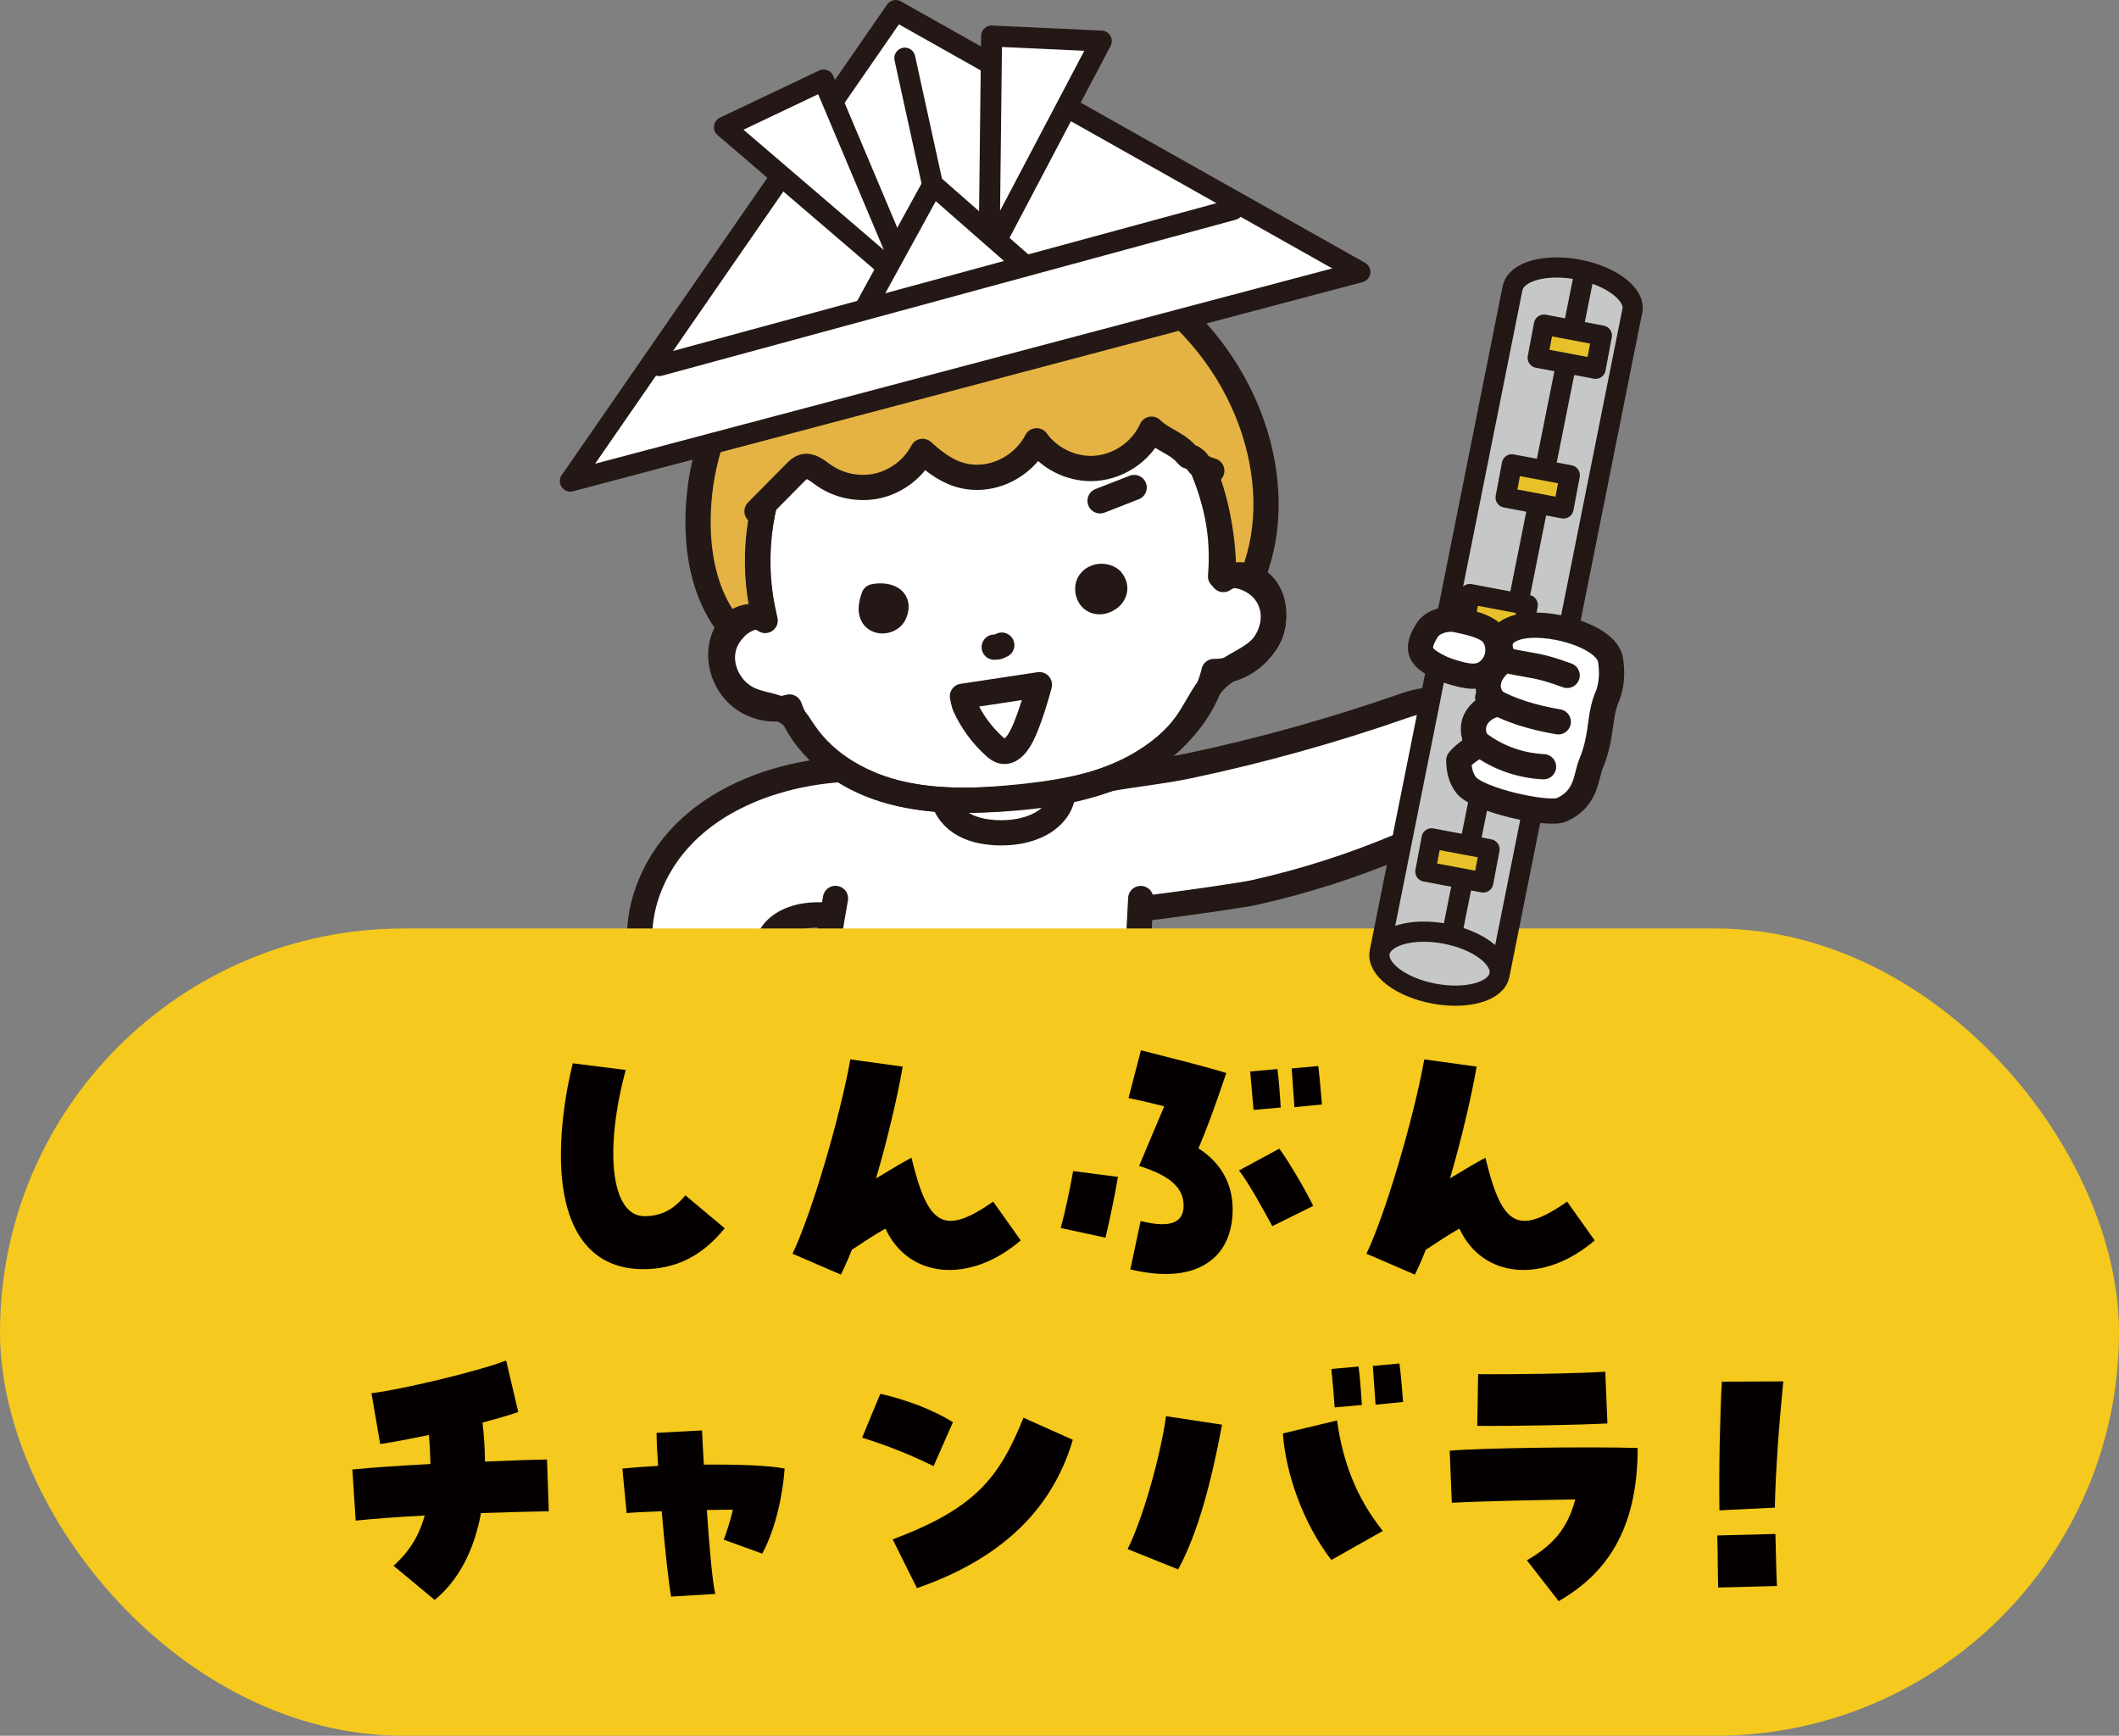 <?xml version="1.0" encoding="UTF-8"?>
<svg id="_レイヤー_1" data-name="レイヤー 1" xmlns="http://www.w3.org/2000/svg" version="1.1" viewBox="0 0 210 172.01">
  <rect x="0" y="0" width="210" height="172.01" fill="#808080" stroke="none"/>
  <defs>
    <style>
      .cls-1 {
        fill: #edd972;
      }

      .cls-1, .cls-2, .cls-3, .cls-4, .cls-5, .cls-6 {
        stroke-width: 0px;
      }

      .cls-7 {
        fill: #e8c12a;
      }

      .cls-7, .cls-8, .cls-9, .cls-10 {
        stroke: #231815;
      }

      .cls-7, .cls-8, .cls-9, .cls-10, .cls-11 {
        stroke-linecap: round;
        stroke-linejoin: round;
      }

      .cls-7, .cls-11 {
        stroke-width: 2px;
      }

      .cls-8 {
        fill: none;
      }

      .cls-8, .cls-10 {
        stroke-width: 2.5px;
      }

      .cls-2 {
        fill: #f5c91d;
      }

      .cls-9 {
        stroke-width: 2.08px;
      }

      .cls-9, .cls-10, .cls-4 {
        fill: #fff;
      }

      .cls-3 {
        fill: #313333;
      }

      .cls-5 {
        fill: #e5b344;
      }

      .cls-11 {
        fill: #c6c8c8;
        stroke: #221714;
      }

      .cls-6 {
        fill: #040000;
      }
    </style>
  </defs>
  <g>
    <g>
      <g>
        <polygon class="cls-4" points="117.4 139.85 117.61 140.32 117.86 140.69 118.18 141.01 118.59 141.25 118.71 141.72 119.14 141.96 119.33 142.38 119.59 142.75 119.84 143.12 120.09 143.49 120.25 143.92 120.53 144.28 120.78 144.66 120.83 145.14 121.15 145.49 121.17 145.96 121.29 146.39 121.43 146.82 121.51 147.26 121.52 147.72 121.45 148.17 121.37 148.62 121.06 148.96 120.88 149.38 120.59 149.72 120.18 149.93 119.86 150.26 119.47 150.52 119 150.53 118.59 150.72 118.13 150.7 117.7 150.88 117.25 150.76 116.8 150.91 116.35 150.79 115.92 150.67 115.48 150.61 115.01 150.69 114.6 150.44 114.17 150.33 113.75 150.2 113.28 150.2 112.84 150.13 112.41 149.98 111.97 149.89 111.58 149.66 111.17 149.47 110.73 149.36 110.34 149.14 109.94 148.92 109.51 148.79 109.14 148.52 108.69 148.41 108.34 148.12 107.95 147.89 107.63 147.57 107.25 147.33 106.79 147.21 106.48 146.88 106.11 146.62 105.82 146.28 105.42 146.05 105.05 145.78 104.77 145.43 104.49 145.08 104.3 144.67 103.91 144.39 103.71 143.98 103.78 143.5 103.69 143.08 103.6 142.65 103.45 142.21 103.56 141.78 103.6 141.34 103.81 140.94 103.78 140.49 103.99 140.09 103.91 139.62 104.13 139.23 104.2 138.79 104.39 138.39 104.63 138.02 104.77 137.6 104.96 137.21 105.08 136.78 105.34 136.42 105.64 136.09 105.75 135.7 106.13 135.91 106.56 136.02 106.98 136.15 107.45 136.16 107.82 136.43 108.2 136.66 108.62 136.8 109.03 136.97 109.46 137.07 109.87 137.24 110.33 137.27 110.72 137.48 111.12 137.67 111.5 137.91 111.97 137.93 112.33 138.21 112.75 138.36 113.21 138.37 113.59 138.61 114.01 138.77 114.43 138.91 114.86 139.01 115.27 139.17 115.65 139.43 116.07 139.55 116.51 139.66 116.91 139.88 117.4 139.85"/>
        <path class="cls-8" d="M117.25,140.05s.03.02.05.03c.97.7,1.63,1.74,2.27,2.75.76,1.2,1.54,2.44,1.81,3.84.17.92.09,1.93-.45,2.7-.86,1.2-2.55,1.42-4.02,1.35-3.85-.17-7.63-1.59-10.64-3.98-.95-.75-1.85-1.64-2.3-2.77-.6-1.52-.3-3.23.12-4.81.79-2.97,1.83-3.36,4.57-2.4,2.05.72,4.11,1.44,6.16,2.16.85.3,1.71.6,2.44,1.12Z"/>
      </g>
      <g>
        <polygon class="cls-4" points="67.01 136.6 66.99 137.06 66.96 137.52 67.02 137.96 67.18 138.4 67.2 138.85 67.06 139.3 67.21 139.75 67.03 140.2 67.13 140.65 66.96 141.09 66.92 141.54 66.96 142 66.92 142.45 66.68 142.86 66.73 143.34 66.49 143.74 66.44 144.2 66.07 144.52 66 145 65.62 145.29 65.35 145.65 65.03 145.98 64.56 146.05 64.21 146.4 63.74 146.36 63.28 146.44 62.85 146.28 62.41 146.19 61.94 146.2 61.51 146.06 61.18 145.72 60.73 145.59 60.44 145.22 60.03 145.02 59.71 144.71 59.4 144.39 58.98 144.18 58.8 143.73 58.4 143.48 58.18 143.08 57.97 142.69 57.55 142.44 57.29 142.08 57 141.73 56.92 141.25 56.49 140.99 56.39 140.53 56.21 140.12 56 139.72 55.6 139.43 55.37 139.04 55.31 138.57 55.02 138.21 54.89 137.78 54.78 137.34 54.65 136.91 54.44 136.51 54.19 136.13 54.02 135.71 54.02 135.24 53.95 134.8 53.81 134.37 53.61 133.95 53.67 133.49 53.55 133.05 53.61 132.6 53.76 132.17 53.83 131.74 53.93 131.32 54.05 130.9 54.29 130.53 54.56 130.19 54.87 129.88 55.19 129.58 55.44 129.22 55.87 129.04 56.08 128.62 56.53 128.48 56.86 128.2 57.16 127.87 57.58 127.7 57.9 127.4 58.27 127.17 58.72 127.08 59.1 126.86 59.43 126.56 59.89 126.5 60.25 126.25 60.47 126.63 60.66 127.03 60.95 127.37 61.18 127.75 61.45 128.09 61.59 128.53 61.86 128.88 62.12 129.24 62.32 129.63 62.73 129.89 62.94 130.28 63.1 130.71 63.42 131.02 63.62 131.42 63.79 131.84 64.17 132.11 64.25 132.59 64.49 132.96 64.71 133.34 64.95 133.71 65.34 133.98 65.47 134.42 65.73 134.78 65.95 135.17 66.28 135.48 66.56 135.83 66.65 136.3 67.01 136.6"/>
        <path class="cls-8" d="M66.6,136.75c.81,2.49.88,5.31-.36,7.6-.38.7-.9,1.35-1.6,1.71-.92.47-2.05.38-3-.03s-1.74-1.11-2.46-1.85c-2.1-2.16-3.74-4.76-4.78-7.59-.59-1.59-.98-3.35-.48-4.97.62-1.99,2.39-3.22,4.12-4.18,2.32-1.29,3.04.03,4.45,2.03,1.56,2.21,3.13,4.46,4.02,7.01.03.09.06.18.09.27Z"/>
      </g>
      <g>
        <polygon class="cls-1" points="108.89 110.87 109.28 111.06 109.65 111.33 110.14 111.31 110.54 111.51 110.93 111.75 111.33 111.97 111.76 112.1 112.16 112.31 112.61 112.4 113.04 112.53 113.41 112.81 113.78 113.06 114.21 113.2 114.63 113.38 115.03 113.58 115.34 113.95 115.79 114.07 116.22 114.22 116.52 114.6 116.92 114.8 117.27 115.08 117.69 115.26 118.11 115.44 118.44 115.75 118.84 115.97 119.25 116.17 119.53 116.55 119.87 116.84 120.3 117.03 120.52 117.46 120.91 117.7 121.23 118 121.51 118.36 121.88 118.63 122.17 118.98 122.38 119.38 122.68 119.71 123.05 120 123.19 120.44 123.49 120.78 123.75 121.16 123.93 121.58 124.11 121.99 124.3 122.4 124.27 122.88 124.45 123.29 124.46 123.74 124.6 124.18 124.65 124.62 124.7 125.07 124.53 125.52 124.53 125.96 124.45 126.4 124.38 126.84 124.47 127.31 124.32 127.74 124.18 128.16 123.95 128.56 123.86 129 123.82 129.45 123.56 129.83 123.58 130.31 123.44 130.74 123.06 131.07 123 131.52 122.91 131.98 122.52 132.28 122.48 132.76 122.19 133.11 121.99 133.51 121.83 133.93 121.51 134.27 121.23 134.62 121.13 135.08 120.85 135.43 120.65 135.83 120.44 136.23 120.16 136.58 119.94 136.97 119.64 137.31 119.31 137.62 119.18 138.07 118.77 138.32 118.6 138.75 118.29 139.07 117.83 139.19 117.44 139.38 117.1 139.69 116.69 139.85 116.27 139.97 115.82 139.99 115.39 140.11 114.95 140.17 114.5 140.04 114.05 140.02 113.6 140.13 113.14 140.13 112.69 140.13 112.24 140.11 111.8 139.93 111.34 140.05 110.89 140.02 110.45 139.9 110 139.83 109.55 139.83 109.08 139.89 108.64 139.8 108.23 139.54 107.79 139.42 107.32 139.45 106.93 139.18 106.44 139.21 106.05 138.96 105.65 138.76 105.18 138.73 104.84 138.42 104.4 138.31 104.04 138.06 103.67 137.82 103.31 137.56 102.91 137.35 102.6 137.02 102.57 136.54 102.31 136.14 102.58 135.73 102.55 135.28 102.74 134.88 102.96 134.5 103.09 134.07 103.2 133.63 103.42 133.24 103.61 132.84 103.73 132.4 103.91 131.99 104.2 131.63 104.23 131.15 104.49 130.78 104.71 130.38 104.83 129.95 104.96 129.52 105.05 129.07 105.24 128.66 105.55 128.3 105.62 127.84 105.75 127.41 105.79 126.96 105.73 126.5 105.84 126.06 105.76 125.62 105.61 125.21 105.53 124.76 105.28 124.4 104.96 124.08 104.6 123.81 104.24 123.52 103.86 123.27 103.42 123.12 103.13 122.73 102.69 122.58 102.32 122.29 101.9 122.12 101.43 122.06 101.05 121.79 100.62 121.63 100.15 121.62 99.73 121.44 99.25 121.46 98.84 121.25 98.37 121.29 97.93 121.22 97.48 121.17 97.03 121.06 96.58 121.04 96.12 121 95.67 121.08 95.21 121.07 94.77 121.22 94.33 121.33 93.93 121.58 93.44 121.55 93.1 121.89 92.62 121.98 92.27 122.26 92.02 122.67 91.62 122.89 91.29 123.19 90.81 123.27 90.51 123.62 90.13 123.86 89.74 124.07 89.47 124.46 89.11 124.73 88.74 124.97 88.27 125.08 88 125.48 87.51 125.55 87.24 125.93 86.89 126.21 86.47 126.39 86.1 126.63 85.7 126.84 85.38 127.17 85.03 127.45 84.61 127.61 84.22 127.83 83.82 128.03 83.47 128.32 83.18 128.69 82.81 128.93 82.41 129.14 81.92 129.19 81.59 129.5 81.28 129.85 80.89 130.07 80.45 130.2 80.12 130.52 79.75 130.77 79.28 130.85 78.97 131.21 78.52 131.32 78.13 131.52 77.71 131.69 77.4 132.06 77.01 132.27 76.54 132.33 76.16 132.58 75.83 132.91 75.44 133.14 75.02 133.3 74.64 133.54 74.21 133.68 73.8 133.85 73.34 133.92 73.02 134.3 72.54 134.32 72.15 134.54 71.72 134.67 71.36 134.97 70.94 135.13 70.48 135.17 70.07 135.35 69.7 135.61 69.31 135.85 68.84 135.86 68.43 136.02 68 136.18 67.55 136.06 67.11 136.11 66.66 136.04 66.24 135.87 65.88 135.61 65.52 135.34 65.07 135.21 64.77 134.87 64.42 134.59 63.99 134.41 63.76 134 63.46 133.67 63.17 133.32 62.7 133.16 62.44 132.79 62.16 132.45 61.84 132.14 61.51 131.83 61.25 131.46 60.97 131.11 60.75 130.71 60.4 130.42 60.11 130.08 59.93 129.66 59.5 129.42 59.25 129.04 59.01 128.67 58.86 128.22 58.74 127.78 58.41 127.4 58.46 126.92 58.62 126.48 58.55 125.99 58.75 125.56 59.09 125.22 59.38 124.86 59.79 124.66 60.17 124.44 60.5 124.12 60.87 123.86 61.32 123.74 61.7 123.5 62.08 123.26 62.44 122.98 62.84 122.77 63.17 122.45 63.6 122.29 64.03 122.14 64.44 121.95 64.72 121.53 65.12 121.33 65.54 121.15 65.91 120.91 66.34 120.75 66.63 120.37 67.07 120.21 67.38 119.87 67.79 119.67 68.2 119.48 68.58 119.24 68.87 118.86 69.34 118.75 69.64 118.4 70.03 118.16 70.46 117.98 70.83 117.73 71.1 117.32 71.55 117.16 71.82 116.77 72.31 116.67 72.55 116.22 73.03 116.1 73.38 115.81 73.75 115.56 73.99 115.13 74.46 114.99 74.82 114.71 75.19 114.45 75.47 114.07 75.86 113.83 76.15 113.47 76.48 113.16 76.79 112.82 77.29 112.71 77.49 112.25 77.95 112.08 78.27 111.76 78.67 111.53 78.91 111.11 79.23 110.79 79.68 110.61 79.87 110.15 80.25 109.89 80.68 109.7 81.02 109.4 81.24 108.92 81.72 108.9 82.14 108.75 82.52 108.49 83 108.51 83.4 108.3 83.82 108.14 84.27 108.07 84.65 107.76 85.08 107.65 85.55 107.66 85.94 107.39 86.37 107.26 86.83 107.25 87.29 107.25 87.68 106.95 88.14 106.93 88.56 106.78 89 106.67 89.47 106.77 89.91 106.66 90.34 106.5 90.78 106.43 91.23 106.43 91.69 106.47 92.12 106.29 92.57 106.29 93.02 106.2 93.46 106.08 93.91 106.13 94.36 106.11 94.81 106.1 95.26 106.11 95.71 106.11 96.16 106.14 96.61 106.06 97.06 106.14 97.51 106.06 97.96 106.1 98.4 106.26 98.84 106.36 99.29 106.38 99.75 106.35 100.17 106.57 100.6 106.69 101.04 106.76 101.47 106.92 101.96 106.83 102.32 107.17 102.75 107.29 103.21 107.34 103.61 107.56 104.04 107.68 104.46 107.85 104.91 107.95 105.23 108.32 105.59 108.58 106.07 108.65 106.48 108.85 106.75 109.25 107.08 109.56 107.52 109.73 107.87 110.01 108.2 110.31 108.51 110.64 108.89 110.87"/>
        <path class="cls-8" d="M109.08,110.55c1.24.73,2.48,1.47,3.74,2.16,2.27,1.24,4.64,2.32,6.74,3.83s3.95,3.53,4.66,6.02c1.15,4-.8,8.17-2.73,11.85-1.04,1.99-2.22,4.11-4.24,5.1-1.29.63-2.77.73-4.2.69-2.99-.09-5.97-.75-8.72-1.92-.81-.35-1.68-.84-1.88-1.69-.15-.62.11-1.25.36-1.83.76-1.79,1.52-3.57,2.28-5.36.45-1.06.91-2.18.75-3.31-.26-1.88-2.09-3.12-3.84-3.85-2.23-.94-4.71-1.48-7.07-.93-2.35.55-4.32,2.11-6.26,3.55-5.7,4.24-11.91,7.8-18.44,10.58-1.07.46-2.24.9-3.38.65-.9-.2-1.65-.82-2.34-1.43-1.67-1.49-3.23-3.12-4.65-4.85-.64-.78-1.28-1.66-1.32-2.67-.07-1.91,1.92-3.14,3.61-4.03,4.24-2.24,8.24-4.93,11.9-8.02,3.56-3,6.8-6.38,11.44-7.52,5.12-1.25,10.54-2.14,15.72-.69,2.8.78,5.35,2.2,7.88,3.68Z"/>
      </g>
      <g>
        <path class="cls-4" d="M109.65,77.05c.39-.07.77-.13,1.13-.19,3.31-.62,6.63-1.15,9.94-1.76,6.43-1.18,12.89-2.63,18.83-5.44.81-.38,1.71-.8,2.57-.53.51.16.91.54,1.27.93,1.54,1.67,2.67,3.71,3.27,5.9.31,1.14.46,2.42-.14,3.43-.47.79-1.3,1.27-2.11,1.71-12.06,6.48-25.84,9.73-39.52,9.35-.31,0-.65-.03-.89-.22-.33-.26-.36-.73-.38-1.15-.05-1.76-.11-3.52-.16-5.29-.04-1.2-.07-2.43.36-3.55.88-2.31,3.57-2.8,5.84-3.18Z"/>
        <path class="cls-8" d="M109.71,77.21c2.7-.49,5.49-.76,8.14-1.32,7.14-1.51,14.19-3.48,21.09-5.88,1.38-.48,2.97-.96,4.22-.21.57.34.98.9,1.33,1.47,1.01,1.6,1.74,3.38,2.16,5.23.2.89.32,1.86-.04,2.7-1.08,2.5-5.83,3.77-8.1,4.72-4.6,1.93-9.36,3.44-14.22,4.53-1.6.36-20.55,3.14-20.56,2.06-.03-2.42-.07-4.84-.1-7.25-.04-2.63.59-4.68,3.25-5.41.93-.25,1.88-.46,2.85-.63Z"/>
      </g>
      <g>
        <polygon class="cls-4" points="90.42 76.52 89.92 76.63 89.49 76.5 89.05 76.4 88.59 76.48 88.16 76.21 87.7 76.29 87.26 76.28 86.81 76.2 86.36 76.27 85.91 76.22 85.46 76.32 85.01 76.13 84.57 76.25 84.12 76.23 83.67 76.19 83.23 76.37 82.77 76.22 82.33 76.3 81.87 76.26 81.43 76.4 80.98 76.42 80.53 76.4 80.09 76.52 79.66 76.68 79.2 76.69 78.77 76.8 78.35 77 77.87 76.91 77.49 77.24 76.99 77.14 76.56 77.28 76.14 77.45 75.76 77.73 75.31 77.81 74.91 78.01 74.47 78.11 74.04 78.25 73.61 78.4 73.22 78.63 72.89 78.98 72.46 79.13 72.08 79.35 71.65 79.51 71.34 79.86 70.97 80.11 70.5 80.22 70.14 80.5 69.86 80.87 69.4 81.01 69.07 81.32 68.72 81.61 68.42 81.95 68.16 82.33 67.91 82.71 67.56 83 67.22 83.3 67.01 83.7 66.78 84.1 66.46 84.41 66.1 84.72 65.82 85.07 65.76 85.56 65.39 85.87 65.19 86.28 65.04 86.71 64.85 87.11 64.63 87.51 64.42 87.91 64.22 88.31 64.12 88.76 64.04 89.2 63.92 89.64 63.66 90.03 63.66 90.49 63.52 90.92 63.52 91.38 63.42 91.81 63.34 92.26 63.12 92.69 63.08 93.14 63.28 93.6 63.1 94.05 63.24 94.49 63.29 94.94 63.25 95.4 63.4 95.83 63.4 96.29 63.65 96.69 63.8 97.12 63.89 97.56 64.02 97.99 64.29 98.36 64.39 98.81 64.51 99.25 64.75 99.64 65.13 99.94 65.3 100.36 65.64 100.67 65.79 101.12 66.17 101.39 66.41 101.77 66.72 102.1 67.03 102.43 67.31 102.79 67.66 103.07 68.07 103.28 68.32 103.69 68.76 103.95 69.16 103.68 69.58 103.55 70.05 103.6 70.47 103.48 70.87 103.28 71.25 103.03 71.68 102.94 72.07 102.74 72.43 102.47 72.91 102.43 73.28 102.19 73.62 101.89 74.03 101.71 74.36 101.41 74.67 101.08 75.01 100.79 75.28 100.43 75.53 100.06 75.6 99.6 75.87 99.25 76.02 98.83 76.19 98.43 76.32 98 76.31 97.55 76.29 97.09 76.01 96.71 75.92 96.27 75.94 95.82 75.74 95.39 75.86 94.93 75.83 94.49 75.83 94.04 75.95 93.61 75.97 93.15 76.27 92.79 76.33 92.31 76.75 92.08 77 91.7 77.44 91.55 77.79 91.26 78.21 91.1 78.66 91.09 79.06 90.84 79.53 90.93 79.96 90.79 80.41 90.86 80.85 90.73 81.3 90.78 81.74 90.77 82.18 90.6 82.63 90.72 83.08 90.8 83.52 90.65 83.97 90.64 84.42 90.66 84.86 90.71 85.31 90.74 85.75 90.79 86.2 90.79 86.64 90.89 87.08 90.99 87.47 90.85 87.84 90.6 88.18 90.31 88.52 90.03 88.95 89.84 89.35 89.61 89.56 89.17 89.85 88.84 90.24 88.59 90.44 88.16 90.8 87.88 91.11 87.55 91.35 87.18 91.61 86.81 91.77 86.38 92.15 86.08 92.18 85.59 92.56 85.26 92.69 84.83 92.72 84.36 92.81 83.92 93.07 83.51 92.98 83.05 92.99 82.6 93.12 82.15 93.04 81.7 92.9 81.27 92.93 80.8 92.71 80.4 92.71 79.92 92.47 79.53 92.29 79.11 92 78.75 91.75 78.38 91.57 77.96 91.3 77.6 91 77.26 90.6 77.02 90.42 76.52"/>
        <path class="cls-8" d="M90.24,76.89c-.96-.47-2.06-.6-3.13-.66-8.92-.5-19.69,2.98-22.94,12.16-1.77,4.98-.56,11.05,3.39,14.56.4.36.85.7,1.39.76.46.06.93-.11,1.36-.27,2.45-.9,5.25-2.22,5.73-4.78.38-1.98-.79-4.01.32-5.88.79-1.34,2.42-1.96,3.97-2.09,2.47-.2,5.06.66,7.46-.23,1.93-.71,3.29-2.48,4.17-4.34.72-1.53,1.2-3.23,1.03-4.92s-1.05-3.36-2.53-4.19c-.08-.04-.15-.08-.23-.12Z"/>
      </g>
      <path class="cls-4" d="M90.04,78.88s-3.8,1.4-6.61,5.79l-4.94,28.05s8.15,1.05,17.45,1.05c9.29,0,16.07-1.05,16.07-1.05l1.23-28.05c-2.09-4.38-5.66-5.79-5.66-5.79h-17.53Z"/>
      <g>
        <polygon class="cls-4" points="93.44 78.53 93.39 78.97 93.54 79.39 93.62 79.84 94.01 80.13 94.17 80.55 94.43 80.92 94.75 81.23 95.12 81.48 95.51 81.7 95.92 81.89 96.32 82.08 96.73 82.25 97.2 82.21 97.6 82.42 98.04 82.51 98.48 82.51 98.92 82.62 99.36 82.57 99.8 82.57 100.24 82.51 100.66 82.36 101.1 82.35 101.57 82.38 101.94 82.09 102.35 81.95 102.8 81.88 103.21 81.7 103.54 81.4 103.93 81.18 104.23 80.85 104.56 80.56 104.8 80.18 105.02 79.8 105.08 79.36 105.35 78.98 105.41 78.53 105.33 78.08 105.25 77.64 104.94 77.29 104.79 76.88 104.44 76.6 104.16 76.28 103.86 75.97 103.58 75.6 103.13 75.5 102.76 75.27 102.36 75.09 101.97 74.87 101.55 74.75 101.13 74.57 100.68 74.59 100.24 74.57 99.8 74.6 99.36 74.39 98.92 74.54 98.47 74.47 98.06 74.67 97.61 74.67 97.15 74.67 96.78 74.96 96.37 75.1 95.96 75.26 95.53 75.4 95.11 75.55 94.87 75.98 94.43 76.15 94.15 76.5 93.98 76.91 93.71 77.26 93.43 77.63 93.48 78.1 93.44 78.53"/>
        <path class="cls-8" d="M93.42,78.53c.02,1.19.76,2.31,1.75,2.97,1.04.7,2.33.96,3.58,1.02,1.5.06,3.05-.16,4.37-.87,1.29-.69,2.39-2.04,2.17-3.49-.12-.79-.62-1.48-1.22-2.02-2.59-2.31-10.42-2.55-10.66,2.21,0,.06,0,.12,0,.18Z"/>
      </g>
      <path class="cls-8" d="M82.8,89.03c-1.01,5.53-1.63,11.31-2.95,16.75-.32,1.3-.4,2.64-.62,3.96-.11.7-.35,1.37-.47,2.06-.19,1.07-.49.72.47,1.12,1.28.54,3.51.28,4.9.37,1.73.11,3.45.2,5.18.26,4.09.16,8.19.19,12.28.1,2.09-.05,4.18-.14,6.27-.23,1.29-.06,3.27.18,3.91-1.29.23-.54.25-1.15.27-1.74.2-7.13.66-14.23,1.01-21.35"/>
      <g>
        <path class="cls-4" d="M69.02,104c-.06.27-.02.56.03.84.56,2.88,2.33,5.57,4.91,6.97,2.58,1.4,5.95,1.37,8.35-.32s3.55-5.07,2.44-7.78c-.28-.67-.67-1.29-.88-1.99-.18-.59-.21-1.22-.42-1.8-.45-1.26-1.7-2.12-3.01-2.4-4.31-.94-8.2,2.68-10.86,5.61-.23.26-.47.53-.56.89Z"/>
        <path class="cls-8" d="M69.11,104.02c-.15.58-.02,1.2.15,1.78.72,2.39,2.28,4.56,4.42,5.83s4.89,1.59,7.2.63,4.07-3.22,4.22-5.72c.1-1.63-.44-3.23-.98-4.77-.45-1.3-.95-2.67-2.03-3.52-3.96-3.1-9.69,1.62-12.2,4.49-.32.37-.64.76-.78,1.23,0,.02,0,.03-.01.05Z"/>
      </g>
      <g>
        <g>
          <polygon class="cls-5" points="73.81 63.84 73.58 63.39 73.15 63.19 72.85 62.85 72.63 62.46 72.29 62.15 72.06 61.77 71.86 61.36 71.69 60.94 71.33 60.64 71.13 60.23 70.91 59.84 70.83 59.38 70.75 58.93 70.46 58.57 70.21 58.19 70.25 57.71 70.05 57.3 69.96 56.87 69.7 56.47 69.61 56.04 69.67 55.56 69.51 55.14 69.32 54.72 69.33 54.27 69.25 53.83 69.23 53.38 69.21 52.94 69.24 52.49 69.21 52.04 69.14 51.6 69.16 51.15 69.15 50.71 69.1 50.26 69.09 49.81 69.18 49.37 69.24 48.93 69.16 48.47 69.35 48.05 69.36 47.6 69.46 47.16 69.46 46.71 69.43 46.25 69.56 45.82 69.63 45.38 69.72 44.94 69.93 44.53 70.04 44.1 70.11 43.65 70.23 43.22 70.35 42.79 70.52 42.38 70.69 41.97 70.74 41.51 71.02 41.13 71.07 40.68 71.21 40.25 71.39 39.84 71.7 39.49 71.83 39.06 72.11 38.7 72.2 38.24 72.45 37.87 72.73 37.51 72.76 37.02 73.12 36.71 73.3 36.3 73.63 35.98 73.75 35.52 74.13 35.24 74.33 34.84 74.64 34.51 74.75 34.04 75.15 33.78 75.44 33.44 75.75 33.12 75.94 32.7 76.24 32.37 76.57 32.06 76.98 31.83 77.14 31.37 77.63 31.23 77.8 30.75 78.15 30.47 78.48 30.17 78.93 30.01 79.31 29.77 79.59 29.4 79.97 29.17 80.38 28.97 80.74 28.71 81.07 28.4 81.42 28.11 81.79 27.85 82.24 27.74 82.56 27.4 82.94 27.16 83.36 26.99 83.8 26.89 84.2 26.69 84.62 26.53 85.05 26.41 85.38 26.04 85.88 26.08 86.25 25.8 86.7 25.74 87.13 25.59 87.52 25.37 87.93 25.19 88.35 25.02 88.84 25.1 89.22 24.81 89.66 24.71 90.12 24.73 90.56 24.63 90.97 24.4 91.41 24.34 91.86 24.29 92.28 24.12 92.73 24.1 93.18 24.03 93.63 24.02 94.07 23.96 94.52 23.97 94.97 23.89 95.42 23.95 95.87 23.93 96.3 23.72 96.75 23.73 97.2 23.76 97.65 23.67 98.09 23.81 98.54 23.68 98.99 23.83 99.43 23.8 99.88 23.84 100.32 23.93 100.78 23.82 101.22 23.94 101.68 23.86 102.12 23.94 102.55 24.14 102.98 24.22 103.46 24.11 103.89 24.23 104.31 24.44 104.75 24.48 105.18 24.6 105.64 24.61 106.07 24.74 106.51 24.84 106.91 25.06 107.32 25.25 107.76 25.35 108.2 25.43 108.66 25.48 109.03 25.76 109.43 25.96 109.89 26.03 110.29 26.24 110.66 26.49 111.12 26.57 111.45 26.91 111.89 27.03 112.26 27.29 112.68 27.45 113.04 27.72 113.44 27.94 113.76 28.26 114.16 28.46 114.48 28.79 114.79 29.12 115.15 29.38 115.62 29.51 115.82 29.97 116.28 30.12 116.49 30.55 116.91 30.75 117.27 31.03 117.59 31.34 117.76 31.8 118.14 32.05 118.51 32.32 118.69 32.75 119.1 33 119.31 33.4 119.66 33.7 119.78 34.17 120.07 34.51 120.32 34.87 120.75 35.12 120.95 35.52 121.18 35.9 121.32 36.35 121.57 36.72 121.73 37.13 122.11 37.43 122.21 37.89 122.47 38.26 122.59 38.7 122.83 39.07 123.14 39.42 123.17 39.9 123.44 40.27 123.59 40.69 123.8 41.09 123.84 41.55 123.98 41.97 124.11 42.4 124.27 42.81 124.43 43.23 124.61 43.64 124.63 44.1 124.88 44.49 125.05 44.91 125.07 45.36 125.1 45.81 125.23 46.24 125.39 46.67 125.28 47.14 125.41 47.57 125.48 48.01 125.4 48.46 125.46 48.91 125.57 49.35 125.4 49.8 125.53 50.25 125.57 50.7 125.49 51.14 125.5 51.59 125.49 52.04 125.34 52.47 125.26 52.91 125.3 53.37 125.13 53.79 125.1 54.25 125.02 54.69 124.91 55.12 124.63 55.51 124.42 55.91 124.28 56.32 124.28 56.8 124.12 57.22 123.92 57.62 123.58 57.95 123.51 58.42 123.2 58.75 122.99 59.15 122.73 59.53 122.28 59.59 121.84 59.66 121.39 59.63 120.96 59.74 120.5 59.66 120.06 59.65 119.61 59.67 119.18 59.85 118.73 59.75 118.29 59.91 117.85 59.9 117.41 59.99 116.96 59.96 116.52 60.03 116.08 60.13 115.64 60.16 115.2 60.28 114.74 60.13 114.3 60.19 113.85 60.22 113.42 60.42 112.97 60.37 112.52 60.3 112.08 60.41 111.64 60.5 111.2 60.63 110.75 60.59 110.31 60.66 109.87 60.7 109.41 60.63 108.98 60.82 108.52 60.62 108.08 60.78 107.64 60.84 107.2 60.85 106.74 60.79 106.31 60.98 105.87 61.07 105.41 60.94 104.98 61.11 104.53 61.14 104.09 61.22 103.64 61.17 103.19 61.17 102.76 61.33 102.3 61.2 101.86 61.24 101.42 61.3 100.98 61.44 100.54 61.55 100.09 61.52 99.64 61.44 99.2 61.58 98.75 61.58 98.31 61.68 97.87 61.76 97.41 61.66 96.97 61.74 96.53 61.82 96.09 61.85 95.65 61.92 95.2 62.01 94.76 62.03 94.31 62 93.86 62 93.42 62.1 92.98 62.19 92.52 62.12 92.08 62.15 91.64 62.25 91.18 62.15 90.74 62.22 90.31 62.41 89.85 62.35 89.41 62.36 88.97 62.42 88.53 62.49 88.07 62.42 87.63 62.51 87.2 62.73 86.74 62.57 86.31 62.77 85.87 62.85 85.41 62.74 84.97 62.78 84.53 62.86 84.09 63 83.64 62.98 83.18 62.85 82.74 62.97 82.3 63.03 81.84 62.99 81.41 63.19 80.97 63.25 80.51 63.1 80.08 63.34 79.63 63.3 79.19 63.4 78.72 63.25 78.28 63.32 77.84 63.42 77.39 63.42 76.96 63.61 76.5 63.56 76.05 63.49 75.61 63.6 75.16 63.63 74.71 63.69 74.28 63.8 73.81 63.84"/>
          <path class="cls-8" d="M73.94,63.39c-.82-.32-1.45-1-1.97-1.72-2.09-2.89-2.82-6.57-2.79-10.13.13-19.6,22.04-33.31,39.87-25.61,6.94,3,12.53,8.99,15.03,16.13,1.68,4.79,1.97,10.18.12,14.9-.33.84-.76,1.69-1.51,2.18-.67.44-1.51.52-2.31.59-14.64,1.28-29.27,2.55-43.91,3.83-.85.07-1.72.14-2.54-.16Z"/>
        </g>
        <g>
          <g>
            <polygon class="cls-4" points="72.45 61.89 72.87 61.71 73.26 61.51 73.58 61.17 74.03 61.11 74.47 61.03 74.91 61.12 75.29 61.34 75.67 61.5 75.63 61.06 75.45 60.62 75.48 60.16 75.53 59.69 75.46 59.23 75.44 58.77 75.23 58.33 75.36 57.86 75.22 57.42 75.08 56.98 75.06 56.53 75.12 56.08 75.26 55.63 75.15 55.19 75.29 54.74 75.1 54.29 75.29 53.85 75.38 53.41 75.24 52.95 75.45 52.53 75.49 52.08 75.41 51.62 75.49 51.18 75.56 50.73 75.68 50.3 75.89 49.89 75.92 49.44 76.07 49.02 76.25 48.61 76.41 48.19 76.52 47.76 76.56 47.3 76.74 46.89 76.78 46.43 76.95 46.01 77.19 45.62 77.41 45.23 77.52 44.79 77.85 44.45 78.03 44.04 78.24 43.65 78.54 43.31 78.65 42.86 78.86 42.46 79.19 42.14 79.33 41.7 79.61 41.35 79.99 41.07 80.19 40.67 80.33 40.21 80.72 39.95 81.09 39.68 81.31 39.28 81.62 38.96 81.97 38.68 82.26 38.34 82.51 37.95 82.86 37.68 83.22 37.41 83.44 36.98 83.81 36.73 84.14 36.42 84.59 36.28 84.93 35.99 85.28 35.7 85.61 35.4 86.04 35.24 86.4 34.97 86.83 34.82 87.14 34.46 87.59 34.36 87.9 33.99 88.34 33.88 88.79 33.78 89.18 33.56 89.52 33.22 90 33.22 90.39 32.97 90.82 32.87 91.22 32.66 91.65 32.53 92.1 32.48 92.54 32.4 92.99 32.35 93.39 32.1 93.83 32 94.27 31.92 94.73 31.99 95.16 31.82 95.6 31.74 96.06 31.82 96.49 31.67 96.95 31.78 97.39 31.7 97.84 31.68 98.28 31.77 98.73 31.77 99.18 31.65 99.63 31.67 100.06 31.84 100.51 31.81 100.96 31.83 101.38 32.03 101.85 31.93 102.28 32.1 102.7 32.25 103.17 32.18 103.61 32.29 104.03 32.46 104.42 32.7 104.89 32.71 105.25 33.03 105.73 33.02 106.12 33.24 106.53 33.42 106.96 33.56 107.33 33.82 107.76 33.96 108.13 34.2 108.51 34.44 108.94 34.58 109.28 34.89 109.75 34.98 110.1 35.26 110.49 35.48 110.78 35.84 111.16 36.08 111.52 36.34 111.88 36.61 112.24 36.87 112.56 37.18 112.95 37.42 113.22 37.78 113.56 38.08 113.85 38.41 114.21 38.69 114.44 39.08 114.75 39.4 115.06 39.72 115.36 40.05 115.73 40.32 116.01 40.67 116.17 41.11 116.54 41.4 116.81 41.75 117.08 42.11 117.32 42.49 117.43 42.95 117.75 43.28 117.87 43.73 118.16 44.07 118.34 44.48 118.49 44.91 118.7 45.3 118.85 45.72 119.07 46.11 119.31 46.5 119.38 46.95 119.66 47.32 119.79 47.75 119.86 48.19 119.99 48.62 120.1 49.05 120.36 49.44 120.42 49.89 120.55 50.32 120.56 50.77 120.65 51.21 120.76 51.65 120.84 52.08 121 52.51 120.95 52.97 120.99 53.42 121.14 53.85 121.22 54.31 121.26 54.78 121.23 55.25 121.18 55.72 121.29 56.18 121.28 56.65 121.28 57.11 121.34 57.47 121.68 57.38 121.99 57.04 122.4 56.83 122.86 56.8 123.29 56.95 123.77 56.92 124.13 57.22 124.53 57.41 124.81 57.78 125.2 58 125.44 58.38 125.68 58.76 125.88 59.15 126.03 59.58 126.05 60.02 126.28 60.45 126.18 60.91 126.27 61.36 126.19 61.81 126.09 62.25 125.91 62.67 125.73 63.08 125.5 63.47 125.31 63.87 125.14 64.29 124.92 64.7 124.52 64.95 124.22 65.28 123.76 65.39 123.43 65.75 122.95 65.81 122.55 66.02 122.14 66.24 121.73 66.47 121.26 66.52 120.8 66.6 120.35 66.5 120.19 66.91 120.14 67.36 120.02 67.8 119.66 68.14 119.62 68.6 119.47 69.03 119.19 69.39 119.07 69.83 118.84 70.22 118.56 70.57 118.27 70.92 117.97 71.25 117.81 71.69 117.52 72.03 117.16 72.31 116.95 72.72 116.63 73.04 116.28 73.31 115.94 73.6 115.58 73.87 115.32 74.26 114.86 74.39 114.49 74.64 114.22 75.03 113.88 75.33 113.38 75.37 113.06 75.71 112.63 75.86 112.25 76.09 111.89 76.36 111.42 76.41 111.1 76.79 110.68 76.96 110.26 77.11 109.79 77.13 109.37 77.27 109 77.57 108.56 77.66 108.12 77.76 107.69 77.88 107.27 78.06 106.79 77.99 106.36 78.11 105.95 78.29 105.51 78.37 105.08 78.49 104.62 78.46 104.18 78.53 103.75 78.71 103.31 78.74 102.88 78.92 102.42 78.88 101.97 78.83 101.52 78.9 101.1 79.11 100.65 79.16 100.2 79.19 99.74 79.09 99.3 79.13 98.85 79.16 98.41 79.28 97.96 79.25 97.52 79.26 97.07 79.33 96.63 79.36 96.18 79.37 95.73 79.43 95.29 79.27 94.84 79.24 94.4 79.18 93.95 79.26 93.5 79.25 93.06 79.12 92.6 79.24 92.16 79.13 91.73 78.98 91.29 78.9 90.82 79.01 90.39 78.86 89.96 78.74 89.5 78.77 89.06 78.66 88.64 78.52 88.23 78.31 87.75 78.37 87.39 78.01 86.9 78.07 86.55 77.73 86.08 77.72 85.66 77.56 85.29 77.29 84.88 77.1 84.51 76.85 84.06 76.74 83.71 76.44 83.35 76.19 83.04 75.85 82.57 75.74 82.28 75.39 81.93 75.11 81.59 74.83 81.19 74.59 80.95 74.2 80.63 73.89 80.32 73.56 80.11 73.16 79.69 72.92 79.45 72.54 79.32 72.08 79.11 71.69 78.9 71.3 78.54 71 78.33 70.6 78.22 70.08 77.73 70.35 77.27 70.16 76.82 70.2 76.36 70.3 75.93 70.15 75.48 70.1 75.05 69.94 74.66 69.7 74.25 69.55 73.76 69.49 73.45 69.14 73.16 68.79 72.83 68.49 72.52 68.16 72.34 67.74 72.04 67.4 71.82 67 71.72 66.56 71.49 66.15 71.41 65.71 71.52 65.24 71.37 64.8 71.5 64.36 71.58 63.93 71.57 63.47 71.77 63.07 72.03 62.71 72.28 62.36 72.45 61.89"/>
            <polygon class="cls-4" points="72.45 61.89 72.87 61.71 73.26 61.51 73.58 61.17 74.03 61.11 74.47 61.03 74.91 61.12 75.29 61.34 75.67 61.5 75.63 61.06 75.45 60.62 75.48 60.16 75.53 59.69 75.46 59.23 75.44 58.77 75.23 58.33 75.36 57.86 75.22 57.42 75.08 56.98 75.06 56.53 75.12 56.08 75.26 55.63 75.15 55.19 75.29 54.74 75.1 54.29 75.29 53.85 75.38 53.41 75.24 52.95 75.45 52.53 75.49 52.08 75.41 51.62 75.49 51.18 75.56 50.73 75.68 50.3 75.89 49.89 75.92 49.44 76.07 49.02 76.25 48.61 76.41 48.19 76.52 47.76 76.56 47.3 76.74 46.89 76.78 46.43 76.95 46.01 77.19 45.62 77.41 45.23 77.52 44.79 77.85 44.45 78.03 44.04 78.24 43.65 78.54 43.31 78.65 42.86 78.86 42.46 79.19 42.14 79.33 41.7 79.61 41.35 79.99 41.07 80.19 40.67 80.33 40.21 80.72 39.95 81.09 39.68 81.31 39.28 81.62 38.96 81.97 38.68 82.26 38.34 82.51 37.95 82.86 37.68 83.22 37.41 83.44 36.98 83.81 36.73 84.14 36.42 84.59 36.28 84.93 35.99 85.28 35.7 85.61 35.4 86.04 35.24 86.4 34.97 86.83 34.82 87.14 34.46 87.59 34.36 87.9 33.99 88.34 33.88 88.79 33.78 89.18 33.56 89.52 33.22 90 33.22 90.39 32.97 90.82 32.87 91.22 32.66 91.65 32.53 92.1 32.48 92.54 32.4 92.99 32.35 93.39 32.1 93.83 32 94.27 31.92 94.73 31.99 95.16 31.82 95.6 31.74 96.06 31.82 96.49 31.67 96.95 31.78 97.39 31.7 97.84 31.68 98.28 31.77 98.73 31.77 99.18 31.65 99.63 31.67 100.06 31.84 100.51 31.81 100.96 31.83 101.38 32.03 101.85 31.93 102.28 32.1 102.7 32.25 103.17 32.18 103.61 32.29 104.03 32.46 104.42 32.7 104.89 32.71 105.25 33.03 105.73 33.02 106.12 33.24 106.53 33.42 106.96 33.56 107.33 33.82 107.76 33.96 108.13 34.2 108.51 34.44 108.94 34.58 109.28 34.89 109.75 34.98 110.1 35.26 110.49 35.48 110.78 35.84 111.16 36.08 111.52 36.34 111.88 36.61 112.24 36.87 112.56 37.18 112.95 37.42 113.22 37.78 113.56 38.08 113.85 38.41 114.21 38.69 114.44 39.08 114.75 39.4 115.06 39.72 115.36 40.05 115.73 40.32 116.01 40.67 116.17 41.11 116.54 41.4 116.81 41.75 117.08 42.11 117.32 42.49 117.43 42.95 117.75 43.28 117.87 43.73 118.16 44.07 118.34 44.48 118.49 44.91 118.7 45.3 118.85 45.72 119.07 46.11 119.31 46.5 119.38 46.95 119.66 47.32 119.79 47.75 119.86 48.19 119.99 48.62 120.1 49.05 120.36 49.44 120.42 49.89 120.55 50.32 120.56 50.77 120.65 51.21 120.76 51.65 120.84 52.08 121 52.51 120.95 52.97 120.99 53.42 121.14 53.85 121.22 54.31 121.26 54.78 121.23 55.25 121.18 55.72 121.29 56.18 121.28 56.65 121.28 57.11 121.34 57.47 121.68 57.38 121.99 57.04 122.4 56.83 122.86 56.8 123.29 56.95 123.77 56.92 124.13 57.22 124.53 57.41 124.81 57.78 125.2 58 125.44 58.38 125.68 58.76 125.88 59.15 126.03 59.58 126.05 60.02 126.28 60.45 126.18 60.91 126.27 61.36 126.19 61.81 126.09 62.25 125.91 62.67 125.73 63.08 125.5 63.47 125.31 63.87 125.14 64.29 124.92 64.7 124.52 64.95 124.22 65.28 123.76 65.39 123.43 65.75 122.95 65.81 122.55 66.02 122.14 66.24 121.73 66.47 121.26 66.52 120.8 66.6 120.35 66.5 120.19 66.91 120.14 67.36 120.02 67.8 119.66 68.14 119.62 68.6 119.47 69.03 119.19 69.39 119.07 69.83 118.84 70.22 118.56 70.57 118.27 70.92 117.97 71.25 117.81 71.69 117.52 72.03 117.16 72.31 116.95 72.72 116.63 73.04 116.28 73.31 115.94 73.6 115.58 73.87 115.32 74.26 114.86 74.39 114.49 74.64 114.22 75.03 113.88 75.33 113.38 75.37 113.06 75.71 112.63 75.86 112.25 76.09 111.89 76.36 111.42 76.41 111.1 76.79 110.68 76.96 110.26 77.11 109.79 77.13 109.37 77.27 109 77.57 108.56 77.66 108.12 77.76 107.69 77.88 107.27 78.06 106.79 77.99 106.36 78.11 105.95 78.29 105.51 78.37 105.08 78.49 104.62 78.46 104.18 78.53 103.75 78.71 103.31 78.74 102.88 78.92 102.42 78.88 101.97 78.83 101.52 78.9 101.1 79.11 100.65 79.16 100.2 79.19 99.74 79.09 99.3 79.13 98.85 79.16 98.41 79.28 97.96 79.25 97.52 79.26 97.07 79.33 96.63 79.36 96.18 79.37 95.73 79.43 95.29 79.27 94.84 79.24 94.4 79.18 93.95 79.26 93.5 79.25 93.06 79.12 92.6 79.24 92.16 79.13 91.73 78.98 91.29 78.9 90.82 79.01 90.39 78.86 89.96 78.74 89.5 78.77 89.06 78.66 88.64 78.52 88.23 78.31 87.75 78.37 87.39 78.01 86.9 78.07 86.55 77.73 86.08 77.72 85.66 77.56 85.29 77.29 84.88 77.1 84.51 76.85 84.06 76.74 83.71 76.44 83.35 76.19 83.04 75.85 82.57 75.74 82.28 75.39 81.93 75.11 81.59 74.83 81.19 74.59 80.95 74.2 80.63 73.89 80.32 73.56 80.11 73.16 79.69 72.92 79.45 72.54 79.32 72.08 79.11 71.69 78.9 71.3 78.54 71 78.33 70.6 78.22 70.08 77.73 70.35 77.27 70.16 76.82 70.2 76.36 70.3 75.93 70.15 75.48 70.1 75.05 69.94 74.66 69.7 74.25 69.55 73.76 69.49 73.45 69.14 73.16 68.79 72.83 68.49 72.52 68.16 72.34 67.74 72.04 67.4 71.82 67 71.72 66.56 71.49 66.15 71.41 65.71 71.52 65.24 71.37 64.8 71.5 64.36 71.58 63.93 71.57 63.47 71.77 63.07 72.03 62.71 72.28 62.36 72.45 61.89"/>
          </g>
          <g>
            <path class="cls-8" d="M72.52,61.96c.1-.1.21-.2.33-.29.84-.65,2.11-.8,2.98-.18-1.38-5.51-.76-11.5,1.72-16.61,6.27-12.91,22.87-17.37,34.33-8.27,6.18,4.91,9.59,12.93,9.36,20.82,1.17-.83,2.93-.5,3.92.54s1.26,2.63.95,4.03c-.57,2.6-3.14,4.61-5.8,4.54-1.03,4.32-4.45,7.78-8.42,9.76-3.97,1.98-8.47,2.63-12.9,2.9-4.06.24-8.22.16-12.05-1.18-3.83-1.35-7.33-4.13-8.7-7.96-1.66.47-3.54.08-4.87-1.02s-2.07-2.87-1.92-4.59c.08-.92.42-1.84,1.06-2.49Z"/>
            <path class="cls-8" d="M72.8,62.25c.77-.77,1.82-1.25,2.91-1.23-1.29-5.34-.61-11.14,1.9-16.03,6.32-12.34,22.84-16.5,34.11-8.25,6.29,4.61,9.92,12.61,9.24,20.37,1.71-.43,3.66.35,4.61,1.84s.82,3.58-.29,4.95c-1.16,1.43-3.11,1.95-4.49,3.17-1.35,1.18-2.05,2.92-3.06,4.4-1.77,2.61-4.52,4.44-7.46,5.57s-6.09,1.6-9.23,1.93c-3.88.4-7.84.58-11.65-.28s-7.48-2.87-9.67-6.09c-.42-.61-.78-1.27-1.35-1.75-1.12-.93-2.72-.92-4.05-1.51-1.8-.8-2.98-2.85-2.68-4.79.13-.87.57-1.67,1.19-2.29Z"/>
          </g>
        </g>
        <g>
          <path class="cls-5" d="M120.96,46.65l-6.27-4.13s-.78,3.34-5.58,3.76c-4.8.42-6.15-2.73-6.15-2.73,0,0-1.12,3.37-5.58,3.76-4.46.39-6.15-2.73-6.15-2.73,0,0-1.33,3.39-5.58,3.76-4.25.37-6.15-2.73-6.15-2.73l-5.46,5.15s-2.43-20.28,20.61-22.3c23.04-2.02,26.3,18.19,26.3,18.19Z"/>
          <path class="cls-8" d="M120.09,46.65l-.46-.14-.42-.2-.37-.27-.28-.39-.36-.28-.44-.17-.32-.34c-.89-.96-2.35-1.35-3.32-2.33-1.03,2.32-3.47,3.89-6,3.9-2.1,0-4.17-1.05-5.39-2.75-1.03,2-3.12,3.4-5.36,3.6-2.47.21-4.22-.99-5.94-2.55-.89,1.7-2.55,2.98-4.42,3.41s-3.92.02-5.47-1.11c-.59-.43-1.28-1-1.97-.76-.29.1-.51.32-.72.53-1.28,1.29-2.56,2.58-3.83,3.87"/>
        </g>
        <g>
          <g>
            <polygon class="cls-3" points="107.85 58.42 108.05 58.8 108.11 59.25 108.55 59.4 108.88 59.62 109.3 59.78 109.65 59.5 110.08 59.39 110.21 58.97 110.34 58.6 110.48 58.19 110.26 57.82 110.19 57.39 109.77 57.24 109.44 57.06 109.05 56.93 108.63 57 108.26 57.23 108.15 57.66 107.97 58.01 107.85 58.42"/>
            <path class="cls-8" d="M107.8,58.43c0,.07.02.15.03.23.47,2.06,3.71.44,2.29-1.21-.87-.73-2.4-.21-2.32.98Z"/>
          </g>
          <g>
            <polygon class="cls-3" points="86.21 60.32 86.43 60.68 86.45 61.14 86.89 61.28 87.19 61.62 87.63 61.65 88.03 61.48 88.39 61.26 88.52 60.85 88.69 60.5 88.75 60.09 88.69 59.68 88.46 59.34 88.21 58.98 87.78 58.91 87.39 58.93 87.03 59.03 86.58 59.11 86.5 59.56 86.19 59.89 86.21 60.32"/>
            <path class="cls-8" d="M86.34,60.34c0,.26.06.52.2.74.48.72,1.76.52,2.1-.27.7-1.62-.99-1.91-2.04-1.68-.13.38-.26.81-.26,1.21Z"/>
          </g>
        </g>
        <path class="cls-8" d="M112.4,48.31c-1.13.44-2.25.88-3.38,1.32"/>
        <polyline class="cls-8" points="99.28 63.93 98.91 64.1 98.53 64.13"/>
        <g>
          <polygon class="cls-4" points="103.05 67.76 102.61 67.78 102.17 67.72 101.74 67.95 101.29 67.81 100.85 67.82 100.42 67.98 99.97 67.94 99.54 68.06 99.1 68.11 98.67 68.23 98.23 68.27 97.77 68.11 97.34 68.19 96.89 68.19 96.46 68.27 96.01 68.31 95.58 68.48 95.14 68.46 95.25 68.87 95.59 69.18 95.63 69.65 95.88 70.01 96.07 70.41 96.33 70.76 96.5 71.17 96.77 71.52 96.95 71.92 97.22 72.27 97.38 72.68 97.68 73.01 97.94 73.36 98.16 73.76 98.57 73.97 98.94 74.19 99.3 74.44 99.72 74.41 100.21 74.43 100.52 74.06 100.85 73.74 100.99 73.28 101.36 72.97 101.46 72.51 101.62 72.08 101.81 71.67 102.02 71.26 102.23 70.85 102.39 70.41 102.59 69.99 102.6 69.52 102.78 69.09 102.87 68.64 102.99 68.2 103.05 67.76"/>
          <path class="cls-8" d="M103.01,67.85l-7.63,1.15s.12.72.28,1.05c.68,1.47,1.66,2.8,2.86,3.89.24.22.5.43.82.5.75.16,1.38-.57,1.76-1.24.95-1.65,1.91-5.35,1.91-5.35Z"/>
        </g>
      </g>
    </g>
    <g>
      <polygon class="cls-9" points="56.52 47.68 134.77 26.95 88.77 1.04 56.52 47.68"/>
      <line class="cls-9" x1="89.67" y1="5.76" x2="93.56" y2="23.52"/>
      <polygon class="cls-9" points="90.27 28.44 71.79 12.6 81.62 7.93 90.27 28.44"/>
      <polygon class="cls-9" points="98.02 25.19 109.14 4.07 98.27 3.57 98.02 25.19"/>
      <polyline class="cls-9" points="85.91 30.23 92.45 18.3 101.35 26.1"/>
      <line class="cls-9" x1="65.33" y1="36.23" x2="122.19" y2="20.77"/>
    </g>
  </g>
  <rect class="cls-2" x="0" y="92.01" width="210" height="80" rx="40" ry="40"/>
  <g>
    <path class="cls-6" d="M55.59,114.46c0-2.76.39-5.88,1.17-9.09l5.25.66c-2.16,8.04-1.44,14.49,1.86,14.49,1.62,0,2.88-.63,4.05-2.07l3.9,3.27c-2.25,2.76-4.83,4.05-8.1,4.05-5.25,0-8.13-3.99-8.13-11.31Z"/>
    <path class="cls-6" d="M78.54,124.24c1.86-3.87,4.71-13.5,5.73-19.26l5.19.72c-.48,2.82-1.53,7.32-2.64,11.07,1.74-1.05,2.7-1.62,3.51-2.04,1.65,6.84,3.24,7.71,8.1,4.35l2.73,3.84c-5.04,4.32-11.1,3.81-13.41-1.17-1.02.57-2.01,1.23-3.33,2.1-.3.78-.66,1.59-1.08,2.46l-4.8-2.07Z"/>
    <path class="cls-6" d="M105.12,121.69c.39-1.41.87-3.6,1.23-5.64l4.44.57c-.21,1.38-.78,4.11-1.23,6.03l-4.44-.96ZM112.02,125.8l1.02-4.8c2.88.72,4.26.21,4.26-1.53s-1.32-2.97-4.41-3.93c1.02-2.4,1.74-4.17,2.49-5.91-1.68-.42-2.46-.6-3.54-.81l1.23-4.74c2.76.72,6.03,1.5,8.46,2.25-1.23,3.63-1.86,5.34-2.76,7.47,2.22,1.41,3.39,3.51,3.39,6.03,0,4.05-2.46,6.42-6.63,6.42-1.05,0-2.22-.15-3.51-.45ZM122.79,115.99l3.99-2.16c.69.87,2.73,4.29,3.36,5.67l-4.05,2.01c-.93-1.71-2.28-4.2-3.3-5.52ZM123.9,106.18l2.7-.24c.15,1.14.27,2.94.33,3.81l-2.7.24c-.06-.72-.18-2.13-.33-3.81ZM128.01,105.88l2.64-.24c.09.75.24,2.31.36,3.81l-2.73.27c-.06-1.11-.21-2.76-.27-3.84Z"/>
    <path class="cls-6" d="M135.42,124.24c1.86-3.87,4.71-13.5,5.73-19.26l5.19.72c-.48,2.82-1.53,7.32-2.64,11.07,1.74-1.05,2.7-1.62,3.51-2.04,1.65,6.84,3.24,7.71,8.1,4.35l2.73,3.84c-5.04,4.32-11.1,3.81-13.41-1.17-1.02.57-2.01,1.23-3.33,2.1-.3.78-.66,1.59-1.08,2.46l-4.8-2.07Z"/>
    <path class="cls-6" d="M39,155.16c1.56-1.38,2.55-3,3.09-4.98-2.73.15-5.22.33-6.84.51l-.33-5.07c2.16-.21,4.89-.39,7.74-.54-.03-.9-.06-1.86-.15-2.88-1.86.39-3.6.72-4.83.9l-.87-5.04c2.7-.3,10.5-2.13,13.35-3.24l1.2,5.1c-.81.3-2.07.66-3.54,1.05.15,1.32.24,2.61.24,3.87,2.28-.09,4.41-.18,6.15-.21l.18,5.13c-1.59.03-4.05.09-6.72.18-.69,3.72-2.22,6.66-4.59,8.61l-4.08-3.39Z"/>
    <path class="cls-6" d="M65.58,149.76c-1.56.06-2.88.12-3.48.18l-.42-4.41c.84-.09,2.1-.18,3.54-.27-.09-1.26-.15-2.4-.15-3.27l4.5-.24.18,3.39c3.18-.03,6.36.06,8.01.39-.18,2.61-.9,6-2.22,8.43l-3.81-1.38c.36-1.02.69-2.01.9-2.97-.69,0-1.59,0-2.58.03.24,3.51.54,7.11.84,8.31l-4.38.27c-.24-1.32-.63-4.86-.93-8.46Z"/>
    <path class="cls-6" d="M85.44,142.47l1.8-4.35c2.43.54,5.28,1.59,7.2,2.82l-1.92,4.35c-2.19-1.08-4.47-2.01-7.08-2.82ZM88.47,152.55c8.22-3.09,10.56-6.12,12.96-12.06l4.89,2.19c-2.19,7.44-7.74,12.03-15.45,14.7l-2.4-4.83Z"/>
    <path class="cls-6" d="M111.75,153.51c1.53-3.06,3.24-9.15,3.81-13.17l5.55.84c-1.05,5.64-2.4,10.77-4.35,14.34l-5.01-2.01ZM127.14,142.05l5.37-1.29c.54,4.02,1.89,7.65,4.53,10.95l-5.1,2.88c-2.82-3.66-4.53-8.61-4.8-12.54ZM131.94,135.66l2.7-.24c.15,1.14.27,2.94.33,3.81l-2.7.24c-.06-.99-.21-2.67-.33-3.81ZM136.05,135.36l2.64-.24c.15,1.14.3,2.91.36,3.81l-2.73.27c-.06-1.11-.21-2.76-.27-3.84Z"/>
    <path class="cls-6" d="M151.32,154.62c2.73-1.59,4.02-3.21,4.8-6.03-3.66.06-8.73.15-12.24.33l-.21-5.16c3-.27,13.83-.42,18.63-.27,0,8.4-3.36,12.6-7.83,15.18l-3.15-4.05ZM146.49,136.17c2.82.06,10.14-.06,12.6-.24l.21,5.13c-2.76.15-9.48.27-12.9.24l.09-5.13Z"/>
    <path class="cls-6" d="M170.19,152.16l5.76-.15c.06,2.04.06,3.12.15,5.16l-5.82.15c-.06-2.01-.03-3.12-.09-5.16ZM170.64,136.92l6.09-.03c-.39,3.96-.75,8.55-.84,12.51l-5.49.27c-.06-4.23.06-9.45.24-12.75Z"/>
  </g>
  <g>
    <g>
      <g>
        <path class="cls-11" d="M136.81,93.95l13.1-65.45v.06c.3-1.64,3.21-2.47,6.49-1.85,3.28.62,5.69,2.45,5.38,4.09v-.06s-13.09,65.45-13.09,65.45"/>
        <ellipse class="cls-11" cx="142.67" cy="95.49" rx="3.02" ry="6.04" transform="translate(22.41 218.02) rotate(-79.33)"/>
      </g>
      <line class="cls-7" x1="156.99" y1="27.18" x2="143.93" y2="92.41"/>
      <rect class="cls-7" x="149.48" y="46.52" width="5.84" height="3.35" transform="translate(11.55 -27.38) rotate(10.67)"/>
      <rect class="cls-7" x="152.65" y="32.67" width="5.84" height="3.35" transform="translate(9.05 -28.2) rotate(10.67)"/>
      <rect class="cls-7" x="145.31" y="59.37" width="5.84" height="3.35" transform="translate(13.86 -26.38) rotate(10.67)"/>
      <rect class="cls-7" x="141.52" y="83.58" width="5.84" height="3.35" transform="translate(18.28 -25.26) rotate(10.67)"/>
    </g>
    <g>
      <path class="cls-4" d="M155.31,66.93c-2.92-1.07-3.12-.86-6.15-1.5,0,0-1.71-2.43,1.2-3.26s8.84.83,9.24,3.2-.4,3.86-.4,3.86c0,0-.32.73-.52,2.21s-.39,2.79-1,4.24c-.53,1.26-.4,3.44-2.92,4.57-1.29.58-8.25-.93-9.45-2.44-.54-.68-.74-1.59-.74-2.46.55-.66,1.27-1.11,1.99-1.53-.54-.72-.73-1.68-.32-2.52.4-.82,1.25-1.36,2.15-1.53-1.73-1.5-.73-3.52.82-4.41"/>
      <g>
        <path class="cls-8" d="M152.97,75.98c-2.48-.12-4.88-1.02-6.8-2.61"/>
        <path class="cls-8" d="M154.43,71.53c-2.4-.41-4.91-1.1-6.99-2.4"/>
        <path class="cls-8" d="M155.31,66.93c-2.92-1.07-3.12-.86-6.15-1.5,0,0-1.71-2.43,1.2-3.26s8.84.83,9.24,3.2-.4,3.86-.4,3.86c0,0-.32.73-.52,2.21s-.39,2.79-1,4.24c-.53,1.26-.4,3.44-2.92,4.57-1.29.58-8.25-.93-9.45-2.44-.54-.68-.74-1.59-.74-2.46.55-.66,1.27-1.11,1.99-1.53-.54-.72-.73-1.68-.32-2.52.4-.82,1.25-1.36,2.15-1.53-1.73-1.5-.73-3.52.82-4.41"/>
      </g>
    </g>
    <path class="cls-10" d="M144.24,66.7c1.64.46,2.68.5,3.59-.56,1-1.17.71-2.98-.29-3.66-.91-.61-2.18-.84-3.23-1.07-.86-.19-2.32.13-2.89,1.06-1.21,1.95-.67,2.69,1.21,3.63.4.2.97.42,1.62.6Z"/>
  </g>
</svg>